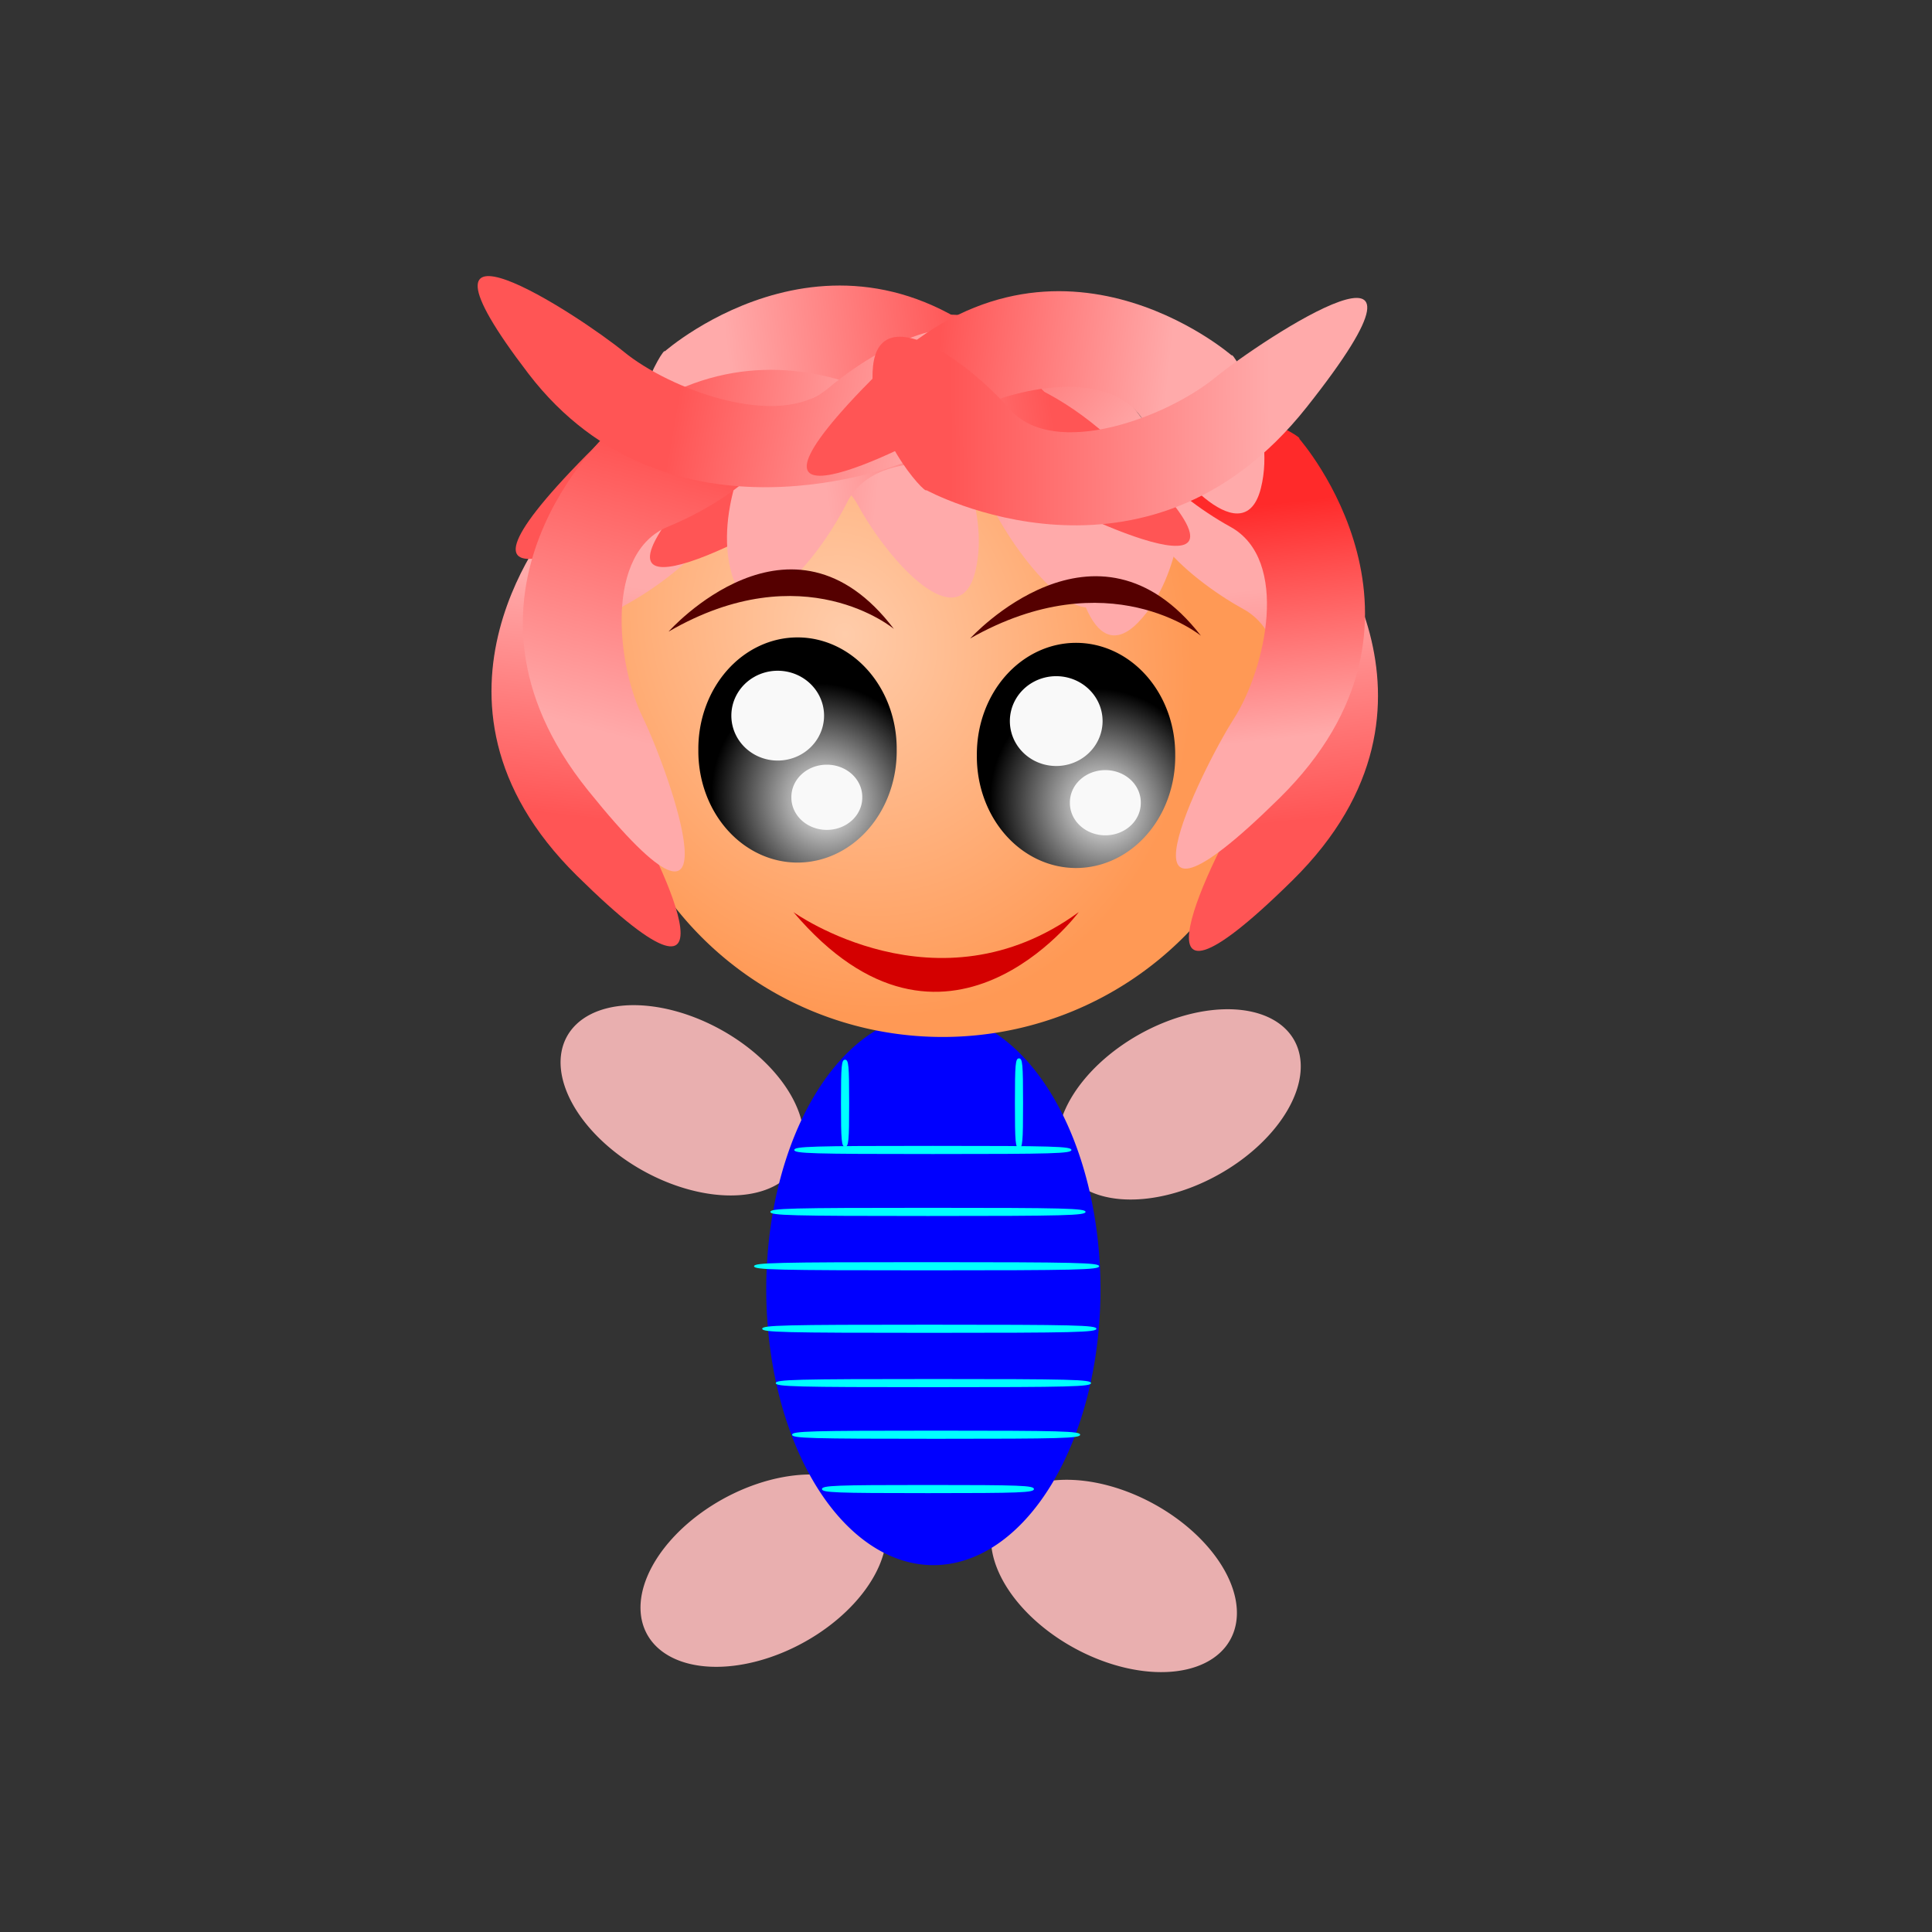 <?xml version="1.0" encoding="UTF-8"?>
<svg version="1.0" viewBox="0 0 531.5 531.5" xmlns="http://www.w3.org/2000/svg" xmlns:xlink="http://www.w3.org/1999/xlink">
<rect x="0" y="0" width="531.5" height="531.5" fill="#333333" stroke="none"/>
<defs>
<linearGradient id="a">
<stop stop-color="#f55" offset="0"/>
<stop stop-color="#faa" offset="1"/>
</linearGradient>
<radialGradient id="b" cx="-62.419" cy="153.62" r="28.78" gradientTransform="matrix(1 0 0 1.26 0 -39.901)" gradientUnits="userSpaceOnUse">
<stop offset="0"/>
<stop stop-opacity="0" offset="1"/>
</radialGradient>
<radialGradient id="d" cx="229.04" cy="243.45" r="93.524" gradientTransform="matrix(.479 1.049 -.906 .414 339.88 -97.544)" gradientUnits="userSpaceOnUse">
<stop stop-color="#fca" offset="0"/>
<stop stop-color="#f95" offset="1"/>
</radialGradient>
<linearGradient id="p" x1="-59.29" x2="-52.232" y1="234.34" y2="167.99" gradientTransform="matrix(.989 -.209 .2 .947 360.78 -28.144)" gradientUnits="userSpaceOnUse" xlink:href="#a"/>
<linearGradient id="o" x1="-59.29" x2="-52.232" y1="234.34" y2="167.99" gradientTransform="matrix(-.989 -.209 -.2 .947 134.09 -29.392)" gradientUnits="userSpaceOnUse" xlink:href="#a"/>
<linearGradient id="n" x1="-59.29" x2="-52.232" y1="234.34" y2="167.99" gradientTransform="matrix(.676 -.752 -.719 -.647 451.47 183.14)" gradientUnits="userSpaceOnUse" xlink:href="#a"/>
<linearGradient id="m" x1="-59.29" x2="-52.232" y1="234.34" y2="167.99" gradientTransform="matrix(.989 -.209 .2 .947 357.21 -50.773)" gradientUnits="userSpaceOnUse">
<stop stop-color="#faa" offset="0"/>
<stop stop-color="#ff2a2a" offset="1"/>
</linearGradient>
<linearGradient id="l" x1="-59.29" x2="-52.232" y1="234.34" y2="167.99" gradientTransform="matrix(.21 -1.036 -.952 -.209 440.98 91.072)" gradientUnits="userSpaceOnUse" xlink:href="#a"/>
<linearGradient id="k" x1="-59.29" x2="-52.232" y1="234.34" y2="167.99" gradientTransform="matrix(-.209 -.989 .947 -.2 21.157 67.709)" gradientUnits="userSpaceOnUse" xlink:href="#a"/>
<linearGradient id="j" x1="-59.29" x2="-52.232" y1="234.34" y2="167.99" gradientTransform="matrix(.209 -.989 -.947 -.2 402.46 90.897)" gradientUnits="userSpaceOnUse" xlink:href="#a"/>
<linearGradient id="i" x1="-59.29" x2="-52.232" y1="234.34" y2="167.99" gradientTransform="matrix(-.242 -.982 .939 -.232 46.175 96.335)" gradientUnits="userSpaceOnUse" xlink:href="#a"/>
<linearGradient id="h" x1="31.127" x2="62.877" y1="57.723" y2="-14.93" gradientTransform="matrix(-1.003 .128 -.122 -.96 216.93 159.6)" gradientUnits="userSpaceOnUse" xlink:href="#a"/>
<linearGradient id="g" x1="-59.29" x2="-52.232" y1="234.34" y2="167.99" gradientTransform="matrix(-.037 .856 -1.054 -.028 416.6 175.64)" gradientUnits="userSpaceOnUse" xlink:href="#a"/>
<linearGradient id="f" x1="-59.29" x2="-52.232" y1="234.34" y2="167.99" gradientTransform="matrix(.206 -.966 -.935 -.195 479.35 69.058)" gradientUnits="userSpaceOnUse" xlink:href="#a"/>
<linearGradient id="e" x1="-91.697" x2="-97.612" y1="176.35" y2="260.57" gradientTransform="matrix(-.065 .978 1.042 .021 61.892 183.88)" gradientUnits="userSpaceOnUse" xlink:href="#a"/>
<radialGradient id="c" cx="-82.602" cy="210.74" r="27.285" gradientTransform="matrix(-.562 -1.069 .994 -.523 -338.53 234.18)" gradientUnits="userSpaceOnUse">
<stop stop-color="#f9f9f9" offset="0"/>
<stop offset="1"/>
</radialGradient>
</defs>
<g transform="translate(9.718 19.436)" fill-rule="evenodd">
<g transform="translate(17.941 5.98)">
<path transform="matrix(-.586 .719 -.81 -.52 300.11 551.17)" d="m-93.442 111.76a24.669 37.75 0 1 1-49.338 0 24.669 37.75 0 1 1 49.338 0z" fill="#e9afaf"/>
<path transform="matrix(-.586 -.719 -.81 .52 203.68 263.64)" d="m-93.442 111.76a24.669 37.75 0 1 1-49.338 0 24.669 37.75 0 1 1 49.338 0z" fill="#e9afaf"/>
<path transform="matrix(.674 -.634 -.769 -.556 325.56 264.54)" d="m-93.442 111.76a24.669 37.75 0 1 1-49.338 0 24.669 37.75 0 1 1 49.338 0z" fill="#e9afaf"/>
<path transform="matrix(-.674 -.634 .769 -.556 131.18 265.66)" d="m-93.442 111.76a24.669 37.75 0 1 1-49.338 0 24.669 37.75 0 1 1 49.338 0z" fill="#e9afaf"/>
<path transform="translate(304.99 -16.446)" d="m-29.901 345.73a45.973 75.875 0 1 1-91.949 0 45.973 75.875 0 1 1 91.949 0z" fill="#00f"/>
</g>
<path transform="translate(-6.269 -88.495)" d="m349.39 261.16a93.524 93.171 0 1 1-187.05 0 93.524 93.171 0 1 1 187.05 0z" fill="url(#d)" stroke-width="0"/>
<path d="m351.28 123.89s44.1 50.01-5.4 98.83-21.39-8.05-12.62-21.76c8.78-13.71 15.57-43.76-0.93-52.84s-36.51-27.88-18.5-32.38 38.85 7.85 37.45 8.15z" fill="url(#p)"/>
<path d="m143.58 122.64s-44.094 50.01 5.41 98.83c49.5 48.83 21.39-8.04 12.61-21.76-8.78-13.71-15.56-43.76 0.94-52.83 16.5-9.08 36.51-27.89 18.5-32.39-18.02-4.5-38.85 7.86-37.46 8.15z" fill="url(#o)"/>
<path d="m315.1 115.27s-21.22-63.21-88.27-44.792c-67.04 18.418-3.73 22.545 12.53 21.812s45.67 8.43 45.27 27.26 5.87 45.56 18.78 32.22 12.64-37.56 11.69-36.5z" fill="url(#n)"/>
<path d="m347.71 101.26s44.1 50.01-5.4 98.83c-49.51 48.83-21.39-8.05-12.62-21.76 8.78-13.71 15.57-43.76-0.93-52.84s-36.52-27.882-18.5-32.379c18.01-4.498 38.85 7.859 37.45 8.149z" fill="url(#m)"/>
<path d="m288.06 101.02s-50.31-46.199-99.42 5.66c-49.11 51.87 8.1 22.41 21.89 13.22 13.8-9.19 44.02-16.31 53.15 0.98s28.05 38.26 32.57 19.38c4.53-18.87-7.9-40.701-8.19-39.24z" fill="url(#l)"/>
<path d="m173.19 77.206s50.01-44.097 98.83 5.404c48.83 49.5-8.05 21.39-21.76 12.613-13.71-8.775-43.76-15.565-52.84 0.936s-27.88 36.511-32.38 18.501c-4.5-18.013 7.86-38.851 8.15-37.454z" fill="url(#k)"/>
<path d="m257.17 156.21s34.57-38.03 63.5-0.74c0 0-25.4-20.88-63.5 0.74z" fill="#500"/>
<path d="m250.42 100.39s-50.01-44.092-98.83 5.41c-48.82 49.5 8.05 21.39 21.76 12.61 13.72-8.77 43.76-15.56 52.84 0.94s27.88 36.51 32.38 18.5c4.5-18.02-7.85-38.852-8.15-37.46z" fill="url(#j)"/>
<path d="m198.44 100.69s48.49-45.764 98.96 2.06c50.47 47.82-7.32 21.65-21.32 13.34-14.01-8.31-44.26-14.08-52.78 2.72-8.51 16.8-26.63 37.43-31.74 19.58-5.1-17.85 6.54-39.088 6.88-37.7z" fill="url(#i)"/>
<path d="m158 99.203s-49.53 44.627-5.95 98.797c43.58 54.18 22.17-5.54 15.02-20.17s-10.45-45.25 6.99-52.38c17.43-7.13 39.46-23.52 22.08-30.05-17.37-6.532-39.49 3.35-38.14 3.803z" fill="url(#h)"/>
<path d="m238.86 107.86s-64.44 26.13-103.2-24.494c-38.758-50.627 14.1-15.964 26.33-5.963 12.22 10.001 42.25 21.679 56.17 9.945 13.91-11.733 39.04-24.383 39.1-8.652s-18.45 30.374-18.4 29.164z" fill="url(#g)"/>
<path d="m329.1 78.328s-49.43-43.044-97.67 5.276c-48.25 48.316 7.95 20.876 21.5 12.312 13.56-8.566 43.25-15.193 52.22 0.914 8.97 16.11 27.56 35.64 32 18.06 4.45-17.585-7.76-37.925-8.05-36.562z" fill="url(#f)"/>
<path d="m245.12 115.4s60.4 33 104.62-22.802c44.23-55.8-11.99-18.9-25.23-8.104s-44.22 22.626-56.54 8.555c-12.32-14.069-35.58-29.737-37.51-11.804s14.57 35.545 14.66 34.155z" fill="url(#e)"/>
<g transform="translate(299.76 -11.213)">
<path d="m-62.793 198.1a27.285 30.649 0 1 1-54.567 0 27.285 30.649 0 1 1 54.567 0z" fill="url(#c)"/>
<path transform="matrix(.922 0 0 .918 -3.514 -64.565)" d="m-85.966 275.84a13.829 13.456 0 1 1-27.664 0 13.829 13.456 0 1 1 27.664 0z" fill="#f9f9f9" stroke="url(#b)" stroke-linecap="round" stroke-opacity=".78" stroke-width=".989"/>
<path transform="matrix(1.134 0 0 .913 13.35 -91.912)" d="m-75.501 331.9a8.597 9.718 0 1 1-17.193 0 8.597 9.718 0 1 1 17.193 0z" fill="#f9f9f9" stroke="url(#b)" stroke-linecap="round" stroke-opacity=".78" stroke-width=".989"/>
</g>
<g transform="translate(376.38 -9.718)">
<path d="m-62.793 198.1a27.285 30.649 0 1 1-54.567 0 27.285 30.649 0 1 1 54.567 0z" fill="url(#c)"/>
<path transform="matrix(.922 0 0 .918 -3.514 -64.565)" d="m-85.966 275.84a13.829 13.456 0 1 1-27.664 0 13.829 13.456 0 1 1 27.664 0z" fill="#f9f9f9" stroke="url(#b)" stroke-linecap="round" stroke-opacity=".78" stroke-width=".989"/>
<path transform="matrix(1.134 0 0 .913 13.35 -91.912)" d="m-75.501 331.9a8.597 9.718 0 1 1-17.193 0 8.597 9.718 0 1 1 17.193 0z" fill="#f9f9f9" stroke="url(#b)" stroke-linecap="round" stroke-opacity=".78" stroke-width=".989"/>
</g>
<path d="m208.79 296.92c0-0.98 4.83-1.12 38.12-1.12s38.12 0.14 38.12 1.12-4.83 1.12-38.12 1.12-38.12-0.14-38.12-1.12z" fill="#0ff"/>
<path d="m216.41 390.21c0-0.98 3.7-1.12 29.15-1.12 25.46 0 29.16 0.14 29.16 1.12s-3.7 1.12-29.16 1.12c-25.45 0-29.15-0.14-29.15-1.12z" fill="#0ff"/>
<path d="m202.21 313.96c0-0.98 5.5-1.12 43.35-1.12 37.86 0 43.36 0.14 43.36 1.12s-5.5 1.13-43.36 1.13c-37.85 0-43.35-0.15-43.35-1.13z" fill="#0ff"/>
<path d="m197.72 328.91c0 0.98 6.02 1.13 47.47 1.13s47.47-0.15 47.47-1.13c0-0.97-6.02-1.12-47.47-1.12s-47.47 0.15-47.47 1.12z" fill="#0ff"/>
<path d="m208.19 375.26c0 0.98 5.02 1.12 39.62 1.12 34.59 0 39.62-0.14 39.62-1.12s-5.03-1.12-39.62-1.12c-34.6 0-39.62 0.14-39.62 1.12z" fill="#0ff"/>
<path d="m199.97 346.11c0-0.98 5.82-1.12 45.97-1.12 40.14 0 45.97 0.14 45.97 1.12s-5.83 1.12-45.97 1.12c-40.15 0-45.97-0.14-45.97-1.12z" fill="#0ff"/>
<path d="m203.7 361.06c0-0.98 5.5-1.12 43.36-1.12s43.36 0.14 43.36 1.12-5.5 1.12-43.36 1.12-43.36-0.14-43.36-1.12z" fill="#0ff"/>
<path d="m208.56 231.49s39.62 28.4 78.49 0c0 0-36.63 49.33-78.49 0z" fill="#d40000"/>
<path d="m174.2 154.33s33.75-38.03 62-0.74c0 0-24.8-20.88-62 0.74z" fill="#500"/>
<path d="m270.61 271.73c0.98 0 1.12 1.56 1.12 12.33s-0.14 12.34-1.12 12.34-1.12-1.57-1.12-12.34 0.14-12.33 1.12-12.33z" fill="#0ff"/>
<path d="m222.76 272.1c0.98 0 1.13 1.52 1.13 11.96 0 10.45-0.15 11.96-1.13 11.96-0.97 0-1.12-1.51-1.12-11.96 0-10.44 0.15-11.96 1.12-11.96z" fill="#0ff"/>
</g>
</svg>
